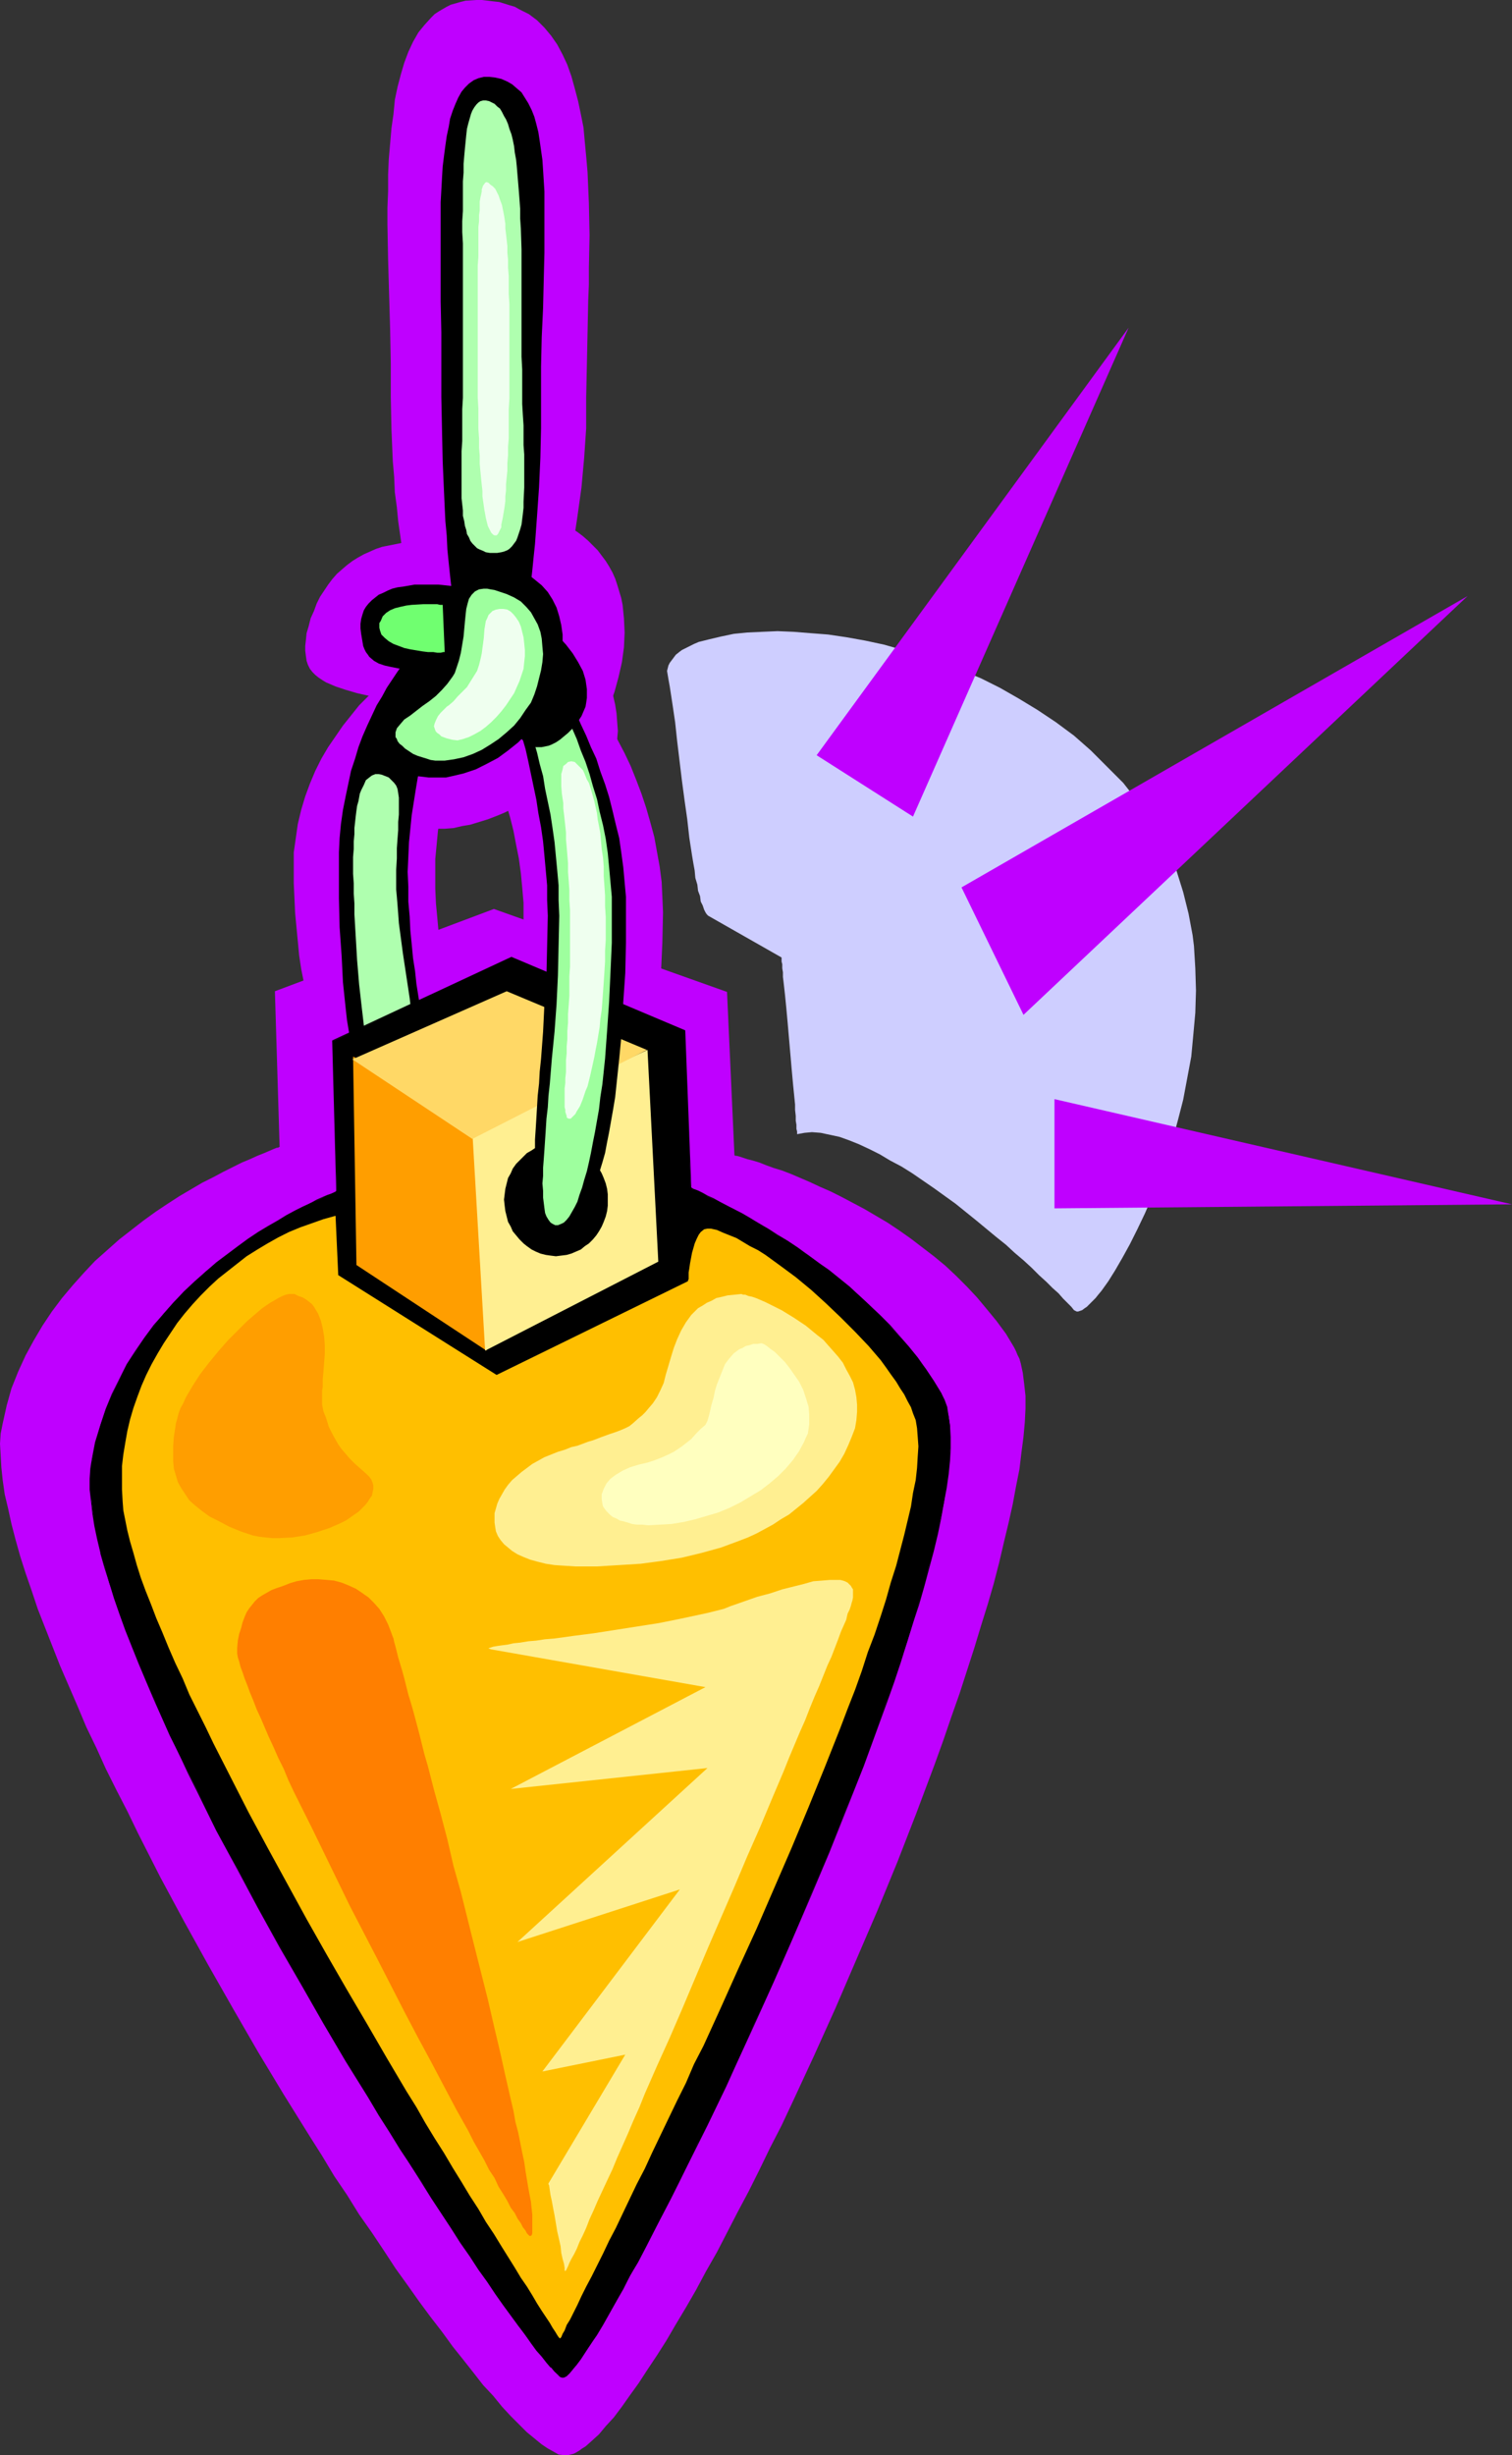 <?xml version="1.0" encoding="UTF-8" standalone="no"?>
<svg
   version="1.0"
   width="95.942mm"
   height="155.668mm"
   id="svg35"
   sodipodi:docname="Plumb.wmf"
   xmlns:inkscape="http://www.inkscape.org/namespaces/inkscape"
   xmlns:sodipodi="http://sodipodi.sourceforge.net/DTD/sodipodi-0.dtd"
   xmlns="http://www.w3.org/2000/svg"
   xmlns:svg="http://www.w3.org/2000/svg">
  <rect width="100%" height="100%" fill="#333333" stroke="none"/>
  <sodipodi:namedview
     id="namedview35"
     pagecolor="#ffffff"
     bordercolor="#000000"
     borderopacity="0.25"
     inkscape:showpageshadow="2"
     inkscape:pageopacity="0.0"
     inkscape:pagecheckerboard="0"
     inkscape:deskcolor="#d1d1d1"
     inkscape:document-units="mm" />
  <defs
     id="defs1">
    <pattern
       id="WMFhbasepattern"
       patternUnits="userSpaceOnUse"
       width="6"
       height="6"
       x="0"
       y="0" />
  </defs>
  <path
     style="fill:#bf00ff;fill-opacity:1;fill-rule:evenodd;stroke:none"
     d="m 122.326,148.987 -0.97,-0.162 h -1.293 l -1.293,0.162 -1.454,0.162 -1.778,0.485 -1.616,0.485 -1.939,0.646 -1.939,0.808 -2.101,0.97 -2.101,1.131 -2.101,1.131 -2.262,1.293 -2.262,1.616 -2.101,1.454 -2.262,1.778 -2.262,1.939 -2.101,1.939 -2.262,2.101 -2.101,2.101 -1.939,2.424 -1.939,2.424 -1.778,2.585 -1.778,2.585 -1.616,2.747 -1.454,2.909 -1.293,3.07 -1.131,3.07 -0.97,3.232 -0.808,3.393 -0.485,3.393 -0.485,3.393 v 3.717 3.717 l 0.162,3.555 0.162,3.555 0.323,3.393 0.323,3.393 0.323,3.393 0.485,3.232 0.646,3.232 0.646,3.07 0.646,3.07 0.808,2.909 0.808,2.909 0.808,2.747 0.97,2.585 0.97,2.585 1.131,2.424 1.131,2.262 1.293,2.101 1.131,2.101 1.293,1.778 1.454,1.939 1.293,1.616 1.454,1.454 1.454,1.293 1.616,1.293 1.616,0.97 1.616,0.808 1.616,0.646 1.778,0.646 1.778,0.323 1.778,0.162 h 1.778 l 1.778,-0.162 1.454,-0.323 1.454,-0.646 0.97,-0.485 0.97,-0.808 0.808,-0.97 0.646,-0.97 0.323,-1.293 0.323,-1.293 0.162,-1.454 v -1.616 -1.616 l -0.162,-1.939 -0.162,-1.939 -0.485,-2.101 -0.323,-2.101 -0.485,-2.262 -0.485,-2.424 -0.485,-2.585 -0.646,-2.585 -0.646,-2.747 -0.646,-2.747 -0.485,-2.909 -0.646,-2.909 -0.485,-3.07 -0.485,-3.232 -0.485,-3.232 -0.323,-3.232 -0.323,-3.555 -0.323,-3.393 -0.162,-3.555 v -3.555 -3.555 l 0.323,-3.393 0.323,-3.393 0.485,-3.232 0.646,-3.232 0.646,-2.909 0.808,-2.909 0.97,-2.747 0.97,-2.747 0.97,-2.585 1.131,-2.424 0.97,-2.262 1.131,-2.262 1.131,-2.101 1.131,-2.101 1.131,-1.939 0.97,-1.778 0.97,-1.778 1.131,-1.454 0.808,-1.616 0.808,-1.293 0.808,-1.293 0.646,-1.293 0.485,-0.97 0.323,-0.97 0.323,-0.97 v -0.808 -0.646 l -0.162,-0.646 -0.485,-0.485 -0.646,-0.323 z"
     id="path1" />
  <path
     style="fill:#bf00ff;fill-opacity:1;fill-rule:evenodd;stroke:none"
     d="m 112.468,146.725 1.454,-0.323 h 1.616 1.616 l 1.616,0.323 1.778,0.646 1.778,0.808 1.939,0.97 1.778,1.293 1.939,1.293 1.939,1.616 1.939,1.778 1.939,1.778 1.939,2.101 1.939,2.262 1.939,2.262 1.778,2.585 1.778,2.585 1.778,2.747 1.616,2.909 1.616,3.07 1.616,3.07 1.454,3.07 1.293,3.232 1.293,3.393 1.131,3.393 0.97,3.393 0.97,3.555 0.646,3.555 0.646,3.555 0.485,3.717 0.162,3.555 0.162,3.717 -0.162,7.272 -0.323,7.272 -0.646,6.948 -0.808,6.948 -0.646,3.232 -0.485,3.393 -0.646,3.07 -0.646,3.07 -0.808,3.07 -0.646,2.909 -0.97,2.747 -0.808,2.747 -0.97,2.424 -0.97,2.585 -0.97,2.262 -1.131,2.101 -1.131,2.101 -1.131,1.778 -1.131,1.778 -1.293,1.616 -1.293,1.293 -1.293,1.131 -1.293,1.131 -1.454,0.808 -1.454,0.646 -1.454,0.323 -1.454,0.323 h -1.616 l -1.454,-0.323 -1.293,-0.323 -1.131,-0.646 -0.97,-0.646 -0.97,-0.97 -0.808,-1.131 -0.646,-1.131 -0.485,-1.454 -0.485,-1.616 -0.323,-1.616 -0.323,-1.778 -0.162,-1.939 -0.162,-2.101 v -4.525 l 0.162,-2.424 0.162,-2.585 0.162,-2.747 0.162,-2.747 0.323,-2.747 0.162,-3.07 0.323,-3.07 0.646,-6.302 0.485,-6.464 0.485,-6.948 0.323,-7.11 v -7.272 -3.555 l -0.323,-3.717 -0.323,-3.393 -0.485,-3.555 -0.646,-3.232 -0.646,-3.393 -0.808,-3.232 -0.97,-3.232 -0.808,-3.07 -0.97,-2.909 -0.97,-2.909 -1.131,-2.747 -0.97,-2.747 -1.131,-2.747 -0.97,-2.424 -0.97,-2.424 -0.97,-2.424 -0.808,-2.262 -0.808,-2.101 -0.808,-1.939 -0.646,-1.939 -0.485,-1.778 -0.323,-1.778 -0.323,-1.454 -0.162,-1.454 v -1.454 l 0.323,-1.131 0.323,-1.131 0.646,-0.97 0.808,-0.808 0.97,-0.646 z"
     id="path2" />
  <path
     style="fill:#bf00ff;fill-opacity:1;fill-rule:evenodd;stroke:none"
     d="m 116.993,0.162 1.293,0.162 1.454,0.162 2.585,0.808 1.131,0.323 1.131,0.646 2.262,1.131 1.939,1.454 1.778,1.778 1.616,1.939 1.454,2.101 1.293,2.424 1.131,2.424 0.97,2.747 0.808,2.909 0.808,3.07 0.646,3.07 0.646,3.232 0.323,3.555 0.323,3.393 0.323,3.717 0.162,3.717 0.162,3.717 0.162,7.756 -0.162,7.756 v 4.04 l -0.162,3.878 -0.162,7.918 -0.162,7.595 -0.162,7.595 v 7.433 l -0.485,7.11 -0.646,7.11 -0.97,6.948 -0.485,3.232 -0.485,3.393 -0.646,3.07 -0.808,3.232 -0.646,2.909 -0.808,3.07 -0.808,2.747 -0.808,2.747 -0.808,2.585 -0.97,2.585 -0.97,2.262 -0.97,2.262 -0.97,2.101 -0.97,1.939 -1.131,1.778 -0.97,1.616 -1.131,1.454 -1.131,1.293 -1.131,1.131 -1.131,0.97 -1.131,0.646 -1.131,0.646 -1.131,0.162 -1.131,0.162 -1.131,-0.162 -1.131,-0.162 -1.131,-0.485 -1.131,-0.808 -1.131,-0.808 -0.97,-0.97 -1.131,-1.293 -0.97,-1.293 -0.97,-1.616 -0.97,-1.616 -0.97,-1.939 -0.808,-1.939 -0.97,-2.101 -0.808,-2.262 -0.808,-2.424 -0.808,-2.585 -0.808,-2.747 -0.646,-2.747 -0.646,-2.909 -0.646,-2.909 -0.646,-3.07 -0.485,-3.232 -0.485,-3.393 -0.485,-3.393 -0.323,-3.393 -0.485,-3.555 -0.162,-3.717 -0.323,-3.717 -0.323,-7.595 -0.162,-7.756 V 87.098 L 93.562,78.856 93.077,62.213 92.916,53.81 v -4.04 l 0.162,-3.878 V 41.852 l 0.162,-3.717 0.323,-3.717 0.323,-3.717 0.485,-3.393 0.323,-3.393 0.646,-3.07 0.808,-3.07 0.808,-2.747 0.97,-2.585 1.131,-2.424 1.293,-2.262 1.454,-1.778 1.616,-1.778 0.808,-0.808 0.97,-0.646 1.939,-1.131 0.97,-0.485 1.131,-0.323 1.131,-0.323 1.293,-0.323 L 114.246,0 h 1.293 z"
     id="path3" />
  <path
     style="fill:#bf00ff;fill-opacity:1;fill-rule:evenodd;stroke:none"
     d="m 90.977,194.556 1.778,1.131 1.939,0.808 1.778,0.808 2.101,0.485 1.939,0.485 2.101,0.162 1.939,0.162 h 2.101 l 2.101,-0.162 2.101,-0.485 1.939,-0.323 2.101,-0.646 2.101,-0.646 2.101,-0.808 1.939,-0.808 1.939,-0.97 1.939,-1.131 1.939,-1.131 1.939,-1.293 1.778,-1.293 1.778,-1.293 1.616,-1.454 1.616,-1.616 1.616,-1.454 1.454,-1.616 1.293,-1.616 1.293,-1.778 1.131,-1.778 1.131,-1.616 0.97,-1.778 0.97,-1.778 0.646,-1.778 1.293,-3.555 0.97,-3.555 0.808,-3.555 0.485,-3.555 0.162,-3.555 -0.162,-3.393 -0.162,-1.616 -0.162,-1.616 -0.323,-1.616 -0.485,-1.616 -0.485,-1.616 -0.485,-1.454 -0.646,-1.454 -0.808,-1.454 -0.808,-1.293 -0.97,-1.293 -0.97,-1.293 -1.131,-1.131 -1.131,-1.131 -1.293,-1.131 -1.293,-0.97 -1.454,-0.97 -1.616,-0.808 -1.616,-0.646 -1.778,-0.646 -1.939,-0.646 -1.778,-0.485 -1.778,-0.323 -1.454,-0.162 h -1.454 -1.293 l -1.131,0.162 -1.131,0.323 -0.97,0.323 -0.97,0.485 -0.646,0.646 -0.808,0.808 -0.646,0.808 -0.485,0.808 -0.485,0.97 -0.485,1.131 -0.323,1.131 -0.808,2.424 -0.646,2.747 -0.485,3.07 -0.646,3.07 -0.646,3.232 -0.808,3.393 -0.808,3.555 -1.293,3.555 -0.808,1.778 -0.808,1.616 -0.97,1.616 -0.97,1.616 -2.424,2.909 -2.585,2.747 -2.585,2.585 -2.585,2.585 -2.585,2.262 -2.262,2.262 -1.131,0.97 -0.808,1.131 -0.97,1.131 -0.646,0.97 -0.646,0.97 -0.485,1.131 -0.323,0.97 -0.162,1.131 0.162,0.97 0.162,1.131 0.485,1.131 0.646,0.97 0.97,1.131 1.131,1.131 1.293,1.131 z"
     id="path4" />
  <path
     style="fill:#bf00ff;fill-opacity:1;fill-rule:evenodd;stroke:none"
     d="m 143.333,190.678 1.293,-1.778 0.97,-1.939 0.808,-1.778 0.646,-1.939 0.485,-1.939 0.323,-2.101 0.162,-2.101 0.162,-1.939 -0.162,-2.101 -0.162,-2.101 -0.323,-2.101 -0.485,-2.101 -0.646,-2.101 -0.646,-1.939 -0.808,-2.101 -0.808,-2.101 -0.97,-1.939 -1.131,-1.939 -1.131,-1.939 -1.293,-1.778 -1.293,-1.939 -1.293,-1.778 -1.454,-1.616 -1.616,-1.616 -1.454,-1.454 -1.616,-1.616 -1.616,-1.293 -1.616,-1.293 -1.778,-1.131 -1.616,-0.97 -1.778,-1.131 -1.778,-0.808 -3.393,-1.293 -3.555,-1.131 -3.555,-0.97 -3.555,-0.646 -3.393,-0.323 h -3.393 -1.778 l -1.616,0.162 -1.616,0.323 -1.616,0.323 -1.616,0.323 -1.454,0.485 -1.454,0.646 -1.454,0.646 -1.454,0.808 -1.293,0.808 -1.293,0.97 -1.131,0.97 -1.293,1.131 -1.131,1.293 -0.97,1.293 -0.97,1.454 -0.97,1.454 -0.808,1.616 -0.646,1.778 -0.808,1.778 -0.485,1.939 -0.485,1.616 -0.162,1.616 -0.162,1.454 v 1.131 l 0.162,1.293 0.162,1.131 0.323,0.97 0.485,0.97 0.646,0.808 0.646,0.646 0.808,0.646 0.97,0.646 0.808,0.485 1.131,0.485 1.131,0.485 2.424,0.808 2.747,0.808 2.909,0.646 3.07,0.808 3.232,0.646 3.393,0.97 3.555,1.131 3.393,1.454 1.778,0.808 1.616,0.97 1.616,0.97 1.454,1.131 2.747,2.424 2.747,2.747 2.424,2.747 2.262,2.585 1.131,1.454 1.131,1.293 2.101,2.424 2.101,2.101 0.97,0.808 1.131,0.808 0.97,0.646 0.97,0.485 1.131,0.323 0.97,0.323 h 0.97 l 1.131,-0.323 1.131,-0.323 0.97,-0.646 1.131,-0.808 1.131,-1.131 1.293,-1.293 z"
     id="path5" />
  <path
     style="fill:#bf00ff;fill-opacity:1;fill-rule:evenodd;stroke:none"
     d="m 65.93,237.539 52.518,-19.714 55.911,19.876 1.778,39.105 0.162,0.162 h 0.323 l 0.646,0.162 0.97,0.323 0.97,0.323 1.293,0.323 1.616,0.485 1.616,0.646 1.778,0.646 2.101,0.646 2.101,0.808 2.262,0.97 2.262,0.97 2.424,1.131 2.585,1.131 2.585,1.293 2.747,1.454 2.747,1.454 2.747,1.616 2.747,1.616 2.909,1.939 2.747,1.939 2.747,2.101 2.747,2.101 2.747,2.262 2.585,2.424 2.585,2.585 2.424,2.585 2.424,2.909 2.262,2.747 2.262,3.07 1.939,3.232 0.485,0.97 0.323,0.808 0.485,0.97 0.323,1.131 0.485,2.262 0.323,2.585 0.323,2.909 v 3.07 l -0.162,3.232 -0.323,3.555 -0.485,3.717 -0.485,4.04 -0.808,4.04 -0.808,4.363 -0.97,4.363 -1.131,4.686 -1.131,4.848 -1.293,5.009 -1.454,5.009 -1.616,5.171 -1.616,5.332 -1.778,5.494 -1.778,5.494 -1.939,5.494 -1.939,5.656 -2.101,5.817 -4.363,11.635 -4.525,11.635 -4.848,11.796 -5.009,11.635 -5.009,11.635 -5.171,11.473 -5.171,11.15 -2.585,5.494 -2.747,5.333 -2.585,5.333 -2.585,5.171 -2.585,4.848 -2.585,5.009 -2.424,4.686 -2.585,4.525 -2.424,4.525 -2.424,4.201 -2.424,4.04 -2.262,3.878 -2.262,3.555 -2.262,3.393 -2.101,3.232 -2.101,2.909 -1.939,2.747 -1.939,2.585 -1.939,2.101 -1.616,1.939 -1.778,1.616 -1.454,1.293 -0.808,0.485 -0.646,0.485 -0.808,0.485 -0.646,0.323 -0.646,0.162 -0.646,0.162 h -0.485 -0.485 l -1.293,-0.162 -1.131,-0.646 -1.454,-0.808 -1.454,-0.97 -1.778,-1.454 -1.778,-1.454 -1.778,-1.778 -2.101,-2.101 -2.101,-2.262 -2.101,-2.585 -2.424,-2.585 -2.262,-2.909 -2.424,-3.07 -2.585,-3.232 -2.585,-3.555 -2.747,-3.555 -2.747,-3.717 -2.747,-3.878 -2.909,-4.04 -2.747,-4.201 -2.909,-4.363 -3.07,-4.363 -2.909,-4.686 -3.07,-4.525 -2.909,-4.848 -3.07,-4.848 -6.141,-9.857 -6.141,-10.18 -5.979,-10.342 -5.979,-10.503 -5.817,-10.503 -5.656,-10.503 -5.333,-10.503 -2.585,-5.333 -2.585,-5.009 -2.585,-5.171 -2.262,-5.009 -2.424,-5.009 -2.101,-5.009 -2.101,-4.848 -2.101,-4.848 -1.778,-4.525 -1.778,-4.525 -1.778,-4.525 -1.454,-4.363 -1.454,-4.201 -1.293,-4.04 -1.131,-4.04 -0.97,-3.717 -0.808,-3.717 L 1.131,358.086 0.646,354.692 0.323,351.622 0.162,348.714 0,345.967 l 0.162,-2.424 0.485,-2.424 0.97,-4.363 1.131,-4.04 1.616,-4.04 1.778,-3.878 1.939,-3.555 2.101,-3.555 2.262,-3.393 2.424,-3.232 2.585,-3.07 2.747,-3.07 2.585,-2.747 2.909,-2.585 2.909,-2.585 2.909,-2.262 2.909,-2.262 2.909,-2.101 2.909,-1.939 2.747,-1.778 2.747,-1.616 2.747,-1.616 2.585,-1.293 2.424,-1.293 2.262,-1.131 2.262,-1.131 1.939,-0.808 1.778,-0.808 1.616,-0.646 1.131,-0.485 1.131,-0.485 0.808,-0.323 h 0.323 l 0.162,-0.162 h 0.162 v 0 z"
     id="path6" />
  <path
     style="fill:#000000;fill-opacity:1;fill-rule:evenodd;stroke:none"
     d="m 118.771,18.583 1.454,0.323 1.454,0.646 1.131,0.646 1.131,0.97 1.131,0.97 0.808,1.293 0.808,1.293 0.808,1.616 0.646,1.616 0.485,1.778 0.485,1.939 0.323,2.101 0.323,2.262 0.323,2.262 0.162,2.424 0.162,2.585 0.162,2.585 v 2.747 5.817 3.07 3.07 l -0.162,6.464 -0.162,6.787 -0.323,6.948 -0.162,7.11 v 7.272 7.433 l -0.162,7.11 -0.323,7.11 -0.485,6.948 -0.485,6.625 -0.323,3.07 -0.323,3.232 -0.323,2.909 -0.323,3.07 -0.323,2.747 -0.485,2.747 -0.323,2.585 -0.485,2.585 -0.485,2.262 -0.485,2.262 -0.485,2.101 -0.485,1.939 -0.485,1.778 -0.485,1.616 -0.485,1.454 -0.646,1.293 -0.646,1.131 -0.485,0.97 -0.646,0.646 -0.485,0.646 -0.646,0.162 -0.646,0.162 -0.646,-0.162 -0.485,-0.162 -0.646,-0.485 -0.485,-0.808 -0.646,-0.808 -0.646,-0.97 -0.485,-1.293 -0.485,-1.293 -0.646,-1.616 -0.485,-1.616 -0.485,-1.939 -0.485,-1.939 -0.485,-2.101 -0.485,-2.262 -0.323,-2.424 -0.485,-2.585 -0.323,-2.747 -0.485,-2.747 -0.323,-2.909 -0.323,-2.909 -0.323,-3.07 -0.323,-3.232 -0.162,-3.393 -0.323,-3.393 -0.162,-3.393 -0.162,-3.555 -0.323,-7.433 -0.162,-7.595 -0.162,-7.756 v -7.918 -7.595 l -0.162,-7.433 v -7.272 -10.18 -3.232 -3.07 l 0.162,-2.909 0.162,-2.909 0.162,-2.747 0.323,-2.585 0.323,-2.424 0.323,-2.262 0.485,-2.262 0.323,-1.939 0.646,-1.939 0.646,-1.616 0.646,-1.454 0.808,-1.454 0.808,-0.97 0.97,-0.97 1.131,-0.808 1.131,-0.485 1.293,-0.323 h 1.293 z"
     id="path7" />
  <path
     style="fill:#afffaf;fill-opacity:1;fill-rule:evenodd;stroke:none"
     d="m 117.316,24.239 0.646,0.323 0.646,0.323 0.646,0.646 0.646,0.485 0.485,0.808 0.485,0.97 0.485,0.808 0.485,1.131 0.323,1.131 0.485,1.293 0.323,1.293 0.323,1.616 0.162,1.454 0.323,1.778 0.162,1.616 0.162,1.939 0.162,1.939 0.162,1.939 0.162,2.101 0.162,2.262 v 2.262 l 0.162,2.424 0.162,5.009 v 5.171 5.656 11.796 3.07 l 0.162,3.07 v 2.747 2.909 2.585 l 0.162,2.747 0.162,2.424 v 2.424 2.262 l 0.162,2.262 v 2.101 2.101 3.717 l -0.162,3.393 v 1.454 l -0.162,1.454 -0.162,1.293 -0.162,1.293 -0.323,1.131 -0.323,0.97 -0.323,0.97 -0.323,0.808 -0.485,0.646 -0.485,0.646 -0.646,0.646 -0.485,0.323 -0.808,0.323 -0.646,0.162 -0.97,0.162 h -0.97 -0.808 l -0.97,-0.162 -0.646,-0.323 -0.808,-0.323 -0.646,-0.323 -0.485,-0.485 -0.646,-0.646 -0.485,-0.646 -0.323,-0.808 -0.485,-0.808 -0.162,-0.97 -0.323,-0.97 -0.162,-1.131 -0.323,-1.293 v -1.293 l -0.162,-1.454 -0.162,-1.454 v -1.616 -7.595 -2.101 l 0.162,-2.424 v -2.262 -2.585 -2.747 l 0.162,-2.747 v -2.909 -2.909 -3.232 -3.232 -6.625 -6.302 -5.979 -5.817 l -0.162,-2.747 v -2.585 l 0.162,-2.424 v -2.424 -2.424 -2.262 l 0.162,-2.101 v -2.101 l 0.162,-1.939 0.162,-1.778 0.162,-1.616 0.162,-1.616 0.162,-1.454 0.323,-1.293 0.323,-1.131 0.323,-1.131 0.323,-0.808 0.485,-0.808 0.485,-0.646 0.485,-0.485 0.485,-0.323 0.646,-0.162 h 0.646 z"
     id="path8" />
  <path
     style="fill:#efffef;fill-opacity:1;fill-rule:evenodd;stroke:none"
     d="m 117.639,44.276 0.485,0.323 0.646,0.646 0.323,0.646 0.485,0.97 0.323,0.97 0.485,1.293 0.323,1.616 0.162,0.808 0.162,0.97 0.162,1.131 v 1.131 l 0.162,1.293 0.162,1.454 0.162,1.454 v 1.616 l 0.162,1.616 v 1.939 l 0.162,1.939 v 2.101 2.262 l 0.162,2.424 v 2.585 2.585 5.979 5.979 2.747 2.747 l -0.162,2.585 v 2.424 2.262 2.262 l -0.162,2.101 v 1.939 l -0.162,1.939 v 1.778 l -0.162,1.616 -0.162,1.616 v 1.454 l -0.162,1.454 v 1.131 l -0.162,1.293 -0.162,0.97 -0.162,0.97 -0.162,0.97 -0.323,1.454 v 0.646 l -0.485,0.97 -0.323,0.646 -0.323,0.323 h -0.485 l -0.323,-0.162 -0.485,-0.485 -0.323,-0.646 -0.485,-0.97 -0.323,-1.293 -0.162,-0.646 -0.162,-0.97 -0.162,-0.808 -0.162,-1.131 -0.162,-1.131 -0.162,-1.131 v -1.293 l -0.162,-1.454 -0.162,-1.616 -0.162,-1.616 -0.162,-1.778 v -1.939 l -0.162,-1.939 v -2.262 l -0.162,-2.262 v -2.424 -2.424 l -0.162,-2.747 V 92.43 89.36 83.058 70.939 68.353 63.667 l 0.162,-2.101 v -2.101 -1.778 -1.778 -1.454 l 0.162,-1.454 v -1.454 l 0.162,-1.131 v -1.131 -0.97 l 0.162,-0.97 0.162,-0.646 0.162,-0.808 v -0.485 l 0.162,-0.485 0.162,-0.485 0.162,-0.162 0.323,-0.485 0.323,-0.162 0.485,0.162 z"
     id="path9" />
  <path
     style="fill:#000000;fill-opacity:1;fill-rule:evenodd;stroke:none"
     d="m 111.822,148.987 -0.646,-0.162 h -0.808 l -0.808,0.162 -0.97,0.162 -0.97,0.485 -1.131,0.485 -1.131,0.646 -1.131,0.808 -1.131,0.97 -1.293,1.131 -1.293,1.131 -1.293,1.293 -1.293,1.616 -1.293,1.454 -1.293,1.778 -1.293,1.939 -1.293,1.939 -1.131,2.101 -1.293,2.101 -1.131,2.424 -1.131,2.424 -1.131,2.585 -0.97,2.585 -0.808,2.747 -0.97,2.909 -0.646,3.07 -0.646,3.07 -0.646,3.232 -0.485,3.393 -0.323,3.393 -0.162,3.393 v 3.717 7.272 l 0.162,6.948 0.485,6.787 0.162,3.232 0.162,3.232 0.323,3.07 0.323,3.07 0.323,2.909 0.485,2.909 0.485,2.747 0.485,2.585 0.485,2.585 0.646,2.424 0.485,2.262 0.646,2.101 0.646,2.101 0.646,1.778 0.808,1.939 0.808,1.616 0.808,1.454 0.808,1.293 0.97,1.293 0.808,0.97 1.131,0.808 0.97,0.646 0.97,0.646 1.131,0.323 1.131,0.162 h 1.293 l 0.97,-0.162 0.97,-0.323 0.808,-0.646 0.808,-0.485 0.485,-0.97 0.485,-0.808 0.323,-1.131 0.162,-1.131 0.162,-1.454 v -1.454 l -0.162,-1.616 -0.162,-1.778 -0.162,-1.778 -0.323,-1.939 -0.323,-2.101 -0.323,-2.262 -0.323,-2.262 -0.485,-2.424 -0.485,-2.585 -0.485,-2.585 -0.485,-2.747 -0.485,-2.747 -0.485,-2.909 -0.485,-3.07 -0.323,-3.07 -0.485,-3.07 -0.323,-3.393 -0.323,-3.232 -0.162,-3.393 -0.323,-3.555 v -3.555 l -0.162,-3.555 0.162,-3.555 0.162,-3.555 0.323,-3.232 0.323,-3.232 0.485,-3.07 0.485,-3.07 0.485,-2.909 0.646,-2.747 0.808,-2.747 0.646,-2.424 0.808,-2.424 0.808,-2.424 0.808,-2.101 0.808,-2.262 0.808,-1.939 0.97,-1.939 0.646,-1.778 0.808,-1.616 0.808,-1.616 0.646,-1.454 0.646,-1.293 0.485,-1.293 0.485,-1.131 0.485,-1.131 0.323,-0.97 0.162,-0.808 0.323,-0.808 v -0.646 l -0.162,-0.646 -0.323,-0.485 -0.323,-0.323 z"
     id="path10" />
  <path
     style="fill:#afffaf;fill-opacity:1;fill-rule:evenodd;stroke:none"
     d="m 93.239,186.315 -0.808,-0.323 -0.808,-0.323 -0.808,-0.162 h -0.808 l -0.808,0.323 -0.646,0.485 -0.808,0.646 -0.485,1.131 -0.646,1.293 -0.323,0.808 -0.323,1.778 -0.323,1.131 -0.162,1.131 -0.162,1.293 -0.162,1.454 -0.162,1.454 v 1.454 l -0.162,1.778 v 1.778 l -0.162,1.939 v 4.04 l 0.162,2.262 v 2.424 l 0.162,2.424 v 2.585 l 0.323,5.494 0.323,5.494 0.485,5.817 0.646,5.656 0.646,5.494 0.808,5.494 0.323,2.585 0.485,2.585 0.485,2.424 0.485,2.262 0.485,2.262 0.485,1.939 0.646,1.939 0.646,1.778 0.485,1.616 0.646,1.454 0.646,1.131 0.808,0.97 0.646,0.808 0.808,0.485 0.646,0.323 h 0.808 l 0.808,-0.323 0.646,-0.485 0.485,-0.646 0.485,-1.131 0.323,-1.131 0.323,-1.454 0.162,-1.454 v -1.778 -1.939 -2.101 l -0.162,-2.101 -0.162,-2.424 -0.162,-2.424 -0.323,-2.424 -0.485,-5.171 -0.808,-5.494 -0.646,-5.494 -0.808,-5.333 -0.808,-5.333 -0.323,-2.424 -0.323,-2.424 -0.323,-2.424 -0.162,-2.262 -0.162,-2.101 -0.162,-1.939 -0.162,-1.778 v -1.616 -3.07 l 0.162,-2.747 v -2.424 l 0.162,-2.262 0.162,-2.101 v -1.939 l 0.162,-1.778 v -1.454 -1.454 -1.131 l -0.162,-1.131 -0.162,-0.97 -0.323,-0.808 -0.485,-0.646 -0.646,-0.646 z"
     id="path11" />
  <path
     style="fill:#000000;fill-opacity:1;fill-rule:evenodd;stroke:none"
     d="m 79.827,249.497 42.822,-20.037 41.529,17.452 1.454,37.812 0.162,0.162 0.323,0.162 0.646,0.162 0.808,0.323 0.97,0.485 1.131,0.646 1.293,0.646 1.454,0.646 1.778,0.97 1.778,0.808 1.939,1.131 1.939,1.131 2.101,1.131 2.262,1.454 2.262,1.454 2.424,1.454 2.262,1.616 2.585,1.616 2.424,1.778 2.424,1.939 5.009,4.04 2.585,2.101 2.424,2.262 2.424,2.424 2.262,2.424 2.262,2.424 2.262,2.585 2.101,2.747 2.101,2.585 1.939,2.909 1.778,2.909 0.646,1.616 0.646,1.939 0.485,2.101 0.323,2.262 v 2.585 2.747 l -0.162,2.909 -0.323,3.232 -0.485,3.393 -0.485,3.393 -0.808,3.717 -0.808,3.878 -0.97,4.04 -1.131,4.04 -1.131,4.363 -1.293,4.363 -1.293,4.525 -1.454,4.686 -1.616,4.686 -1.616,4.848 -1.778,4.848 -1.778,5.009 -3.717,10.019 -4.04,10.342 -4.201,10.503 -4.363,10.342 -4.363,10.342 -4.525,10.342 -4.686,10.18 -4.525,9.857 -2.262,4.848 -2.262,4.848 -2.262,4.686 -2.262,4.363 -2.101,4.525 -2.101,4.363 -2.101,4.201 -2.101,4.04 -2.101,3.878 -1.939,3.717 -1.939,3.555 -1.778,3.393 -1.778,3.232 -1.616,3.07 -1.616,2.747 -1.616,2.585 -1.454,2.424 -1.293,2.262 -1.293,1.778 -1.131,1.778 -1.131,1.454 -0.808,1.131 -0.808,0.97 -0.808,0.646 -0.323,0.162 h -0.162 l -0.323,0.162 h -0.162 l -0.485,-0.323 -0.485,-0.485 -0.808,-0.646 -0.808,-0.97 -0.97,-1.131 -1.131,-1.454 -1.293,-1.616 -1.454,-1.778 -1.454,-1.939 -1.616,-2.262 -1.616,-2.262 -1.778,-2.585 -1.939,-2.585 -1.939,-2.909 -2.101,-3.07 -2.101,-3.07 -2.262,-3.393 -2.262,-3.393 -2.262,-3.555 -2.424,-3.717 -2.424,-3.717 -2.585,-3.878 -2.424,-4.04 -2.585,-4.04 -2.585,-4.201 -2.585,-4.201 -5.333,-8.726 -5.333,-8.888 -5.171,-9.049 -5.333,-9.372 -5.171,-9.211 -5.009,-9.372 -5.009,-9.372 -4.525,-9.211 -2.262,-4.525 -2.262,-4.363 -2.101,-4.525 -1.939,-4.363 -1.939,-4.363 -1.939,-4.363 -1.616,-4.04 -1.778,-4.201 -1.454,-4.04 -1.454,-3.878 -1.293,-3.878 -1.293,-3.555 -0.97,-3.717 -0.97,-3.393 -0.808,-3.393 -0.646,-3.07 -0.485,-3.07 -0.323,-2.909 -0.323,-2.747 v -2.585 l 0.162,-2.424 0.323,-2.101 0.808,-4.201 1.131,-4.04 1.293,-3.878 1.616,-3.717 1.778,-3.555 1.778,-3.393 2.101,-3.232 2.101,-3.232 2.262,-2.909 2.262,-2.909 2.424,-2.747 2.585,-2.585 2.585,-2.424 2.424,-2.262 2.585,-2.101 2.585,-1.939 2.585,-1.939 2.424,-1.778 2.585,-1.616 2.262,-1.454 2.262,-1.293 2.262,-1.293 2.101,-1.131 1.778,-0.97 1.778,-0.97 1.616,-0.646 1.293,-0.646 1.131,-0.485 0.97,-0.485 0.646,-0.162 0.485,-0.162 0.162,-0.162 z"
     id="path12" />
  <path
     style="fill:#000000;fill-opacity:1;fill-rule:evenodd;stroke:none"
     d="m 79.988,249.497 h -0.162 l 42.822,-19.876 v 0 l 41.529,17.452 -0.162,-0.162 1.616,37.974 0.485,0.162 0.485,0.323 0.808,0.323 0.97,0.485 1.293,0.485 1.293,0.646 1.454,0.808 3.393,1.778 1.939,0.97 2.101,1.293 2.101,1.131 2.101,1.293 2.424,1.454 2.262,1.616 2.424,1.616 2.424,1.616 2.424,1.778 2.585,1.939 5.009,4.04 2.424,2.101 v 0 l 2.424,2.262 2.424,2.262 2.424,2.424 2.262,2.424 v 0 l 2.101,2.585 2.101,2.747 2.101,2.747 1.939,2.909 1.778,2.909 0.808,1.616 0.485,1.778 v 0 l 0.485,2.101 0.323,2.262 0.162,2.585 v 2.747 l -0.323,2.909 -0.323,3.232 -0.485,3.393 -0.485,3.393 -0.646,3.717 -0.97,3.878 -0.97,4.04 v 0 l -0.97,4.04 -1.293,4.363 -1.131,4.363 -1.454,4.525 -1.454,4.525 -1.616,4.848 -1.616,4.686 -1.616,5.009 -1.778,4.848 -3.878,10.18 -3.878,10.342 -4.201,10.342 -4.363,10.503 -4.525,10.342 -4.525,10.342 -4.525,10.18 -4.686,9.857 -2.262,4.848 -2.262,4.686 -2.262,4.686 -2.101,4.525 -4.363,8.888 -2.101,4.04 -2.101,4.04 -4.04,7.756 -1.939,3.555 -1.778,3.393 -1.778,3.232 -1.616,2.909 -1.616,2.909 -1.616,2.585 -1.454,2.424 -1.293,2.101 -2.424,3.717 -0.97,1.293 -0.97,1.293 -0.808,0.808 v 0 l -0.646,0.646 v 0 l -0.323,0.162 -0.323,0.162 h 0.162 -0.323 -0.162 0.162 l -0.485,-0.162 v 0 l -0.646,-0.485 -0.646,-0.808 -0.97,-0.808 h 0.162 l -1.131,-1.293 -0.97,-1.293 -1.293,-1.616 -1.454,-1.778 -1.454,-1.939 -1.616,-2.262 -1.616,-2.424 -1.778,-2.424 -1.939,-2.747 -1.939,-2.747 -2.101,-3.07 -2.262,-3.232 -2.101,-3.232 -2.262,-3.393 -4.686,-7.272 -2.585,-3.717 -2.424,-3.878 -2.424,-4.04 -2.585,-4.04 -2.585,-4.201 -2.585,-4.201 -5.333,-8.726 -5.333,-9.049 -5.333,-9.049 -5.333,-9.211 -5.171,-9.372 -5.009,-9.211 -4.848,-9.372 -4.686,-9.211 -2.262,-4.525 -2.101,-4.525 -2.101,-4.363 -1.939,-4.525 -2.101,-4.201 -1.778,-4.363 -1.778,-4.201 -1.616,-4.04 -1.454,-4.04 -1.454,-3.878 -1.293,-3.878 -1.293,-3.717 -1.131,-3.555 -0.808,-3.393 v 0 l -0.808,-3.393 -0.646,-3.07 -0.646,-3.07 -0.323,-2.909 -0.162,-2.747 v -2.585 l 0.162,-2.424 0.162,-2.101 0.97,-4.201 v 0 l 1.131,-4.04 1.293,-3.878 1.454,-3.717 1.778,-3.555 1.939,-3.393 1.939,-3.232 2.101,-3.07 2.262,-3.07 2.424,-2.909 v 0 l 2.424,-2.585 2.424,-2.585 2.585,-2.424 2.585,-2.262 v 0 l 2.585,-2.101 2.585,-2.101 2.424,-1.778 2.585,-1.778 2.424,-1.616 2.424,-1.616 2.262,-1.293 2.101,-1.131 2.101,-1.131 1.939,-1.131 1.616,-0.808 1.616,-0.808 1.293,-0.646 1.131,-0.323 0.97,-0.485 0.808,-0.323 0.323,-0.162 h 0.162 l -0.808,-36.196 -0.323,-0.162 0.97,36.196 v -0.162 l -0.162,0.162 -0.323,0.162 -0.646,0.323 -0.97,0.323 -1.131,0.485 -1.454,0.646 -1.454,0.808 -1.778,0.808 -1.939,0.97 -2.101,1.131 -2.101,1.293 -2.262,1.293 -2.424,1.454 -2.424,1.616 -2.424,1.778 -2.585,1.939 -2.585,1.939 -2.585,2.262 v 0 l -2.585,2.262 -2.585,2.424 -2.424,2.585 -2.424,2.747 v 0 l -2.424,2.747 -2.262,3.07 -2.101,3.07 -2.101,3.232 -1.778,3.555 -1.778,3.555 -1.454,3.555 -1.293,3.878 -1.293,4.201 v 0 l -0.808,4.201 -0.323,2.101 -0.162,2.424 v 2.585 l 0.323,2.747 0.323,2.909 0.485,3.07 0.646,3.07 0.808,3.393 v 0.162 l 0.97,3.393 1.131,3.555 1.131,3.717 1.293,3.717 1.454,4.04 1.616,4.04 1.616,4.04 1.778,4.201 1.778,4.201 1.939,4.363 1.939,4.363 2.262,4.525 2.101,4.525 2.262,4.525 4.525,9.211 5.009,9.211 5.009,9.372 5.171,9.372 5.333,9.211 5.171,9.049 5.333,9.049 5.333,8.564 2.585,4.363 2.585,4.04 2.585,4.201 2.585,3.878 2.424,3.878 2.424,3.878 4.686,7.11 2.262,3.555 2.262,3.232 2.101,3.232 2.101,2.909 1.939,2.909 1.939,2.747 1.778,2.424 1.778,2.424 1.616,2.101 1.454,2.101 1.293,1.778 1.293,1.454 1.131,1.454 0.97,1.131 h 0.162 l 0.808,0.97 0.646,0.646 0.646,0.646 0.485,0.162 h 0.162 0.323 v 0 l 0.323,-0.162 0.323,-0.162 0.646,-0.646 v 0 l 0.808,-0.97 0.97,-1.131 0.97,-1.293 2.424,-3.717 1.454,-2.101 1.454,-2.424 1.454,-2.585 1.616,-2.909 1.778,-3.07 1.616,-3.232 1.939,-3.232 1.939,-3.717 3.878,-7.595 2.101,-4.04 2.101,-4.201 4.363,-8.726 2.262,-4.525 2.262,-4.686 2.262,-4.686 2.262,-5.009 4.525,-9.857 4.525,-10.019 4.525,-10.342 4.525,-10.503 4.363,-10.342 4.201,-10.503 4.04,-10.18 3.717,-10.18 1.778,-4.848 1.778,-5.009 1.616,-4.848 1.454,-4.686 1.454,-4.686 1.454,-4.363 1.293,-4.525 1.131,-4.201 1.131,-4.201 v 0 l 0.97,-4.04 0.808,-3.878 0.646,-3.717 0.646,-3.393 0.485,-3.393 0.323,-3.232 0.162,-2.909 v -2.747 l -0.162,-2.585 -0.323,-2.262 -0.323,-2.101 v -0.162 l -0.646,-1.778 -0.808,-1.616 -1.778,-2.909 -1.939,-2.909 -1.939,-2.747 -2.101,-2.585 -2.262,-2.585 v 0 l -2.262,-2.585 -2.424,-2.424 -2.424,-2.262 -2.424,-2.262 v 0 l -2.424,-2.262 -5.009,-4.04 -2.585,-1.778 -2.424,-1.778 -2.424,-1.778 -2.424,-1.616 -2.424,-1.454 -2.262,-1.454 -2.262,-1.293 -2.101,-1.293 -1.939,-1.131 -1.939,-0.97 -3.393,-1.778 -1.454,-0.808 -1.454,-0.646 -1.131,-0.646 -0.97,-0.485 -0.808,-0.323 -0.485,-0.162 -0.485,-0.323 v 0.162 L 164.34,246.911 122.649,229.298 79.665,249.335 Z"
     id="path13" />
  <path
     style="fill:#ff9e00;fill-opacity:1;fill-rule:evenodd;stroke:none"
     d="m 84.675,253.213 38.621,17.29 -6.625,53.163 -31.187,-20.522 z"
     id="path14" />
  <path
     style="fill:#ffef91;fill-opacity:1;fill-rule:evenodd;stroke:none"
     d="m 113.276,271.15 3.07,52.517 41.529,-21.33 -2.585,-50.74 z"
     id="path15" />
  <path
     style="fill:#ffbf00;fill-opacity:1;fill-rule:evenodd;stroke:none"
     d="m 81.12,305.569 -0.646,-14.22 -2.909,0.808 -2.747,0.97 -2.747,0.97 -2.747,1.131 -2.585,1.293 -2.585,1.454 -2.424,1.454 -2.585,1.616 -2.262,1.778 -2.262,1.778 -2.262,1.778 -2.101,1.939 -2.101,2.101 -1.939,2.101 -1.939,2.262 -1.778,2.262 -1.616,2.424 -1.616,2.424 -1.454,2.424 -1.454,2.585 -1.293,2.585 -1.131,2.585 -0.97,2.585 -0.97,2.747 -0.808,2.747 -0.646,2.747 -0.485,2.747 -0.485,2.909 -0.323,2.747 v 2.909 2.747 l 0.162,2.909 0.162,2.101 0.485,2.424 0.485,2.424 0.646,2.585 0.808,2.747 0.808,2.909 0.97,3.07 1.131,3.07 1.293,3.232 1.293,3.393 1.454,3.393 1.454,3.555 1.616,3.717 1.778,3.717 1.616,3.878 1.939,3.878 1.939,3.878 1.939,4.04 4.201,8.241 4.201,8.241 4.525,8.403 4.686,8.564 4.686,8.564 4.848,8.564 4.848,8.403 4.848,8.241 4.686,8.08 4.686,7.918 2.424,3.878 2.101,3.717 2.262,3.717 2.262,3.555 2.101,3.555 2.101,3.393 1.939,3.232 2.101,3.232 1.778,3.07 1.939,2.909 1.778,2.909 1.616,2.585 1.616,2.585 1.454,2.424 1.454,2.101 1.293,2.101 1.131,1.939 1.131,1.778 0.97,1.454 0.97,1.454 0.646,1.131 0.646,0.97 0.485,0.808 0.323,0.485 0.323,0.323 v 0.162 -0.162 l 0.323,-0.323 0.323,-0.808 0.485,-0.808 0.485,-1.293 0.808,-1.293 0.808,-1.616 0.97,-1.939 0.97,-2.101 1.131,-2.262 1.293,-2.424 1.293,-2.585 1.454,-2.909 1.454,-3.07 1.616,-3.07 1.616,-3.393 1.616,-3.393 1.778,-3.717 1.939,-3.717 1.778,-3.878 1.939,-4.04 1.939,-4.04 2.101,-4.363 2.101,-4.201 1.939,-4.525 2.262,-4.363 4.201,-9.211 4.201,-9.372 4.363,-9.534 4.201,-9.695 4.201,-9.695 4.04,-9.695 3.878,-9.534 3.717,-9.372 1.778,-4.686 1.778,-4.525 1.616,-4.525 1.454,-4.525 1.616,-4.201 1.454,-4.363 1.293,-4.04 1.131,-4.04 1.293,-4.04 0.97,-3.717 0.97,-3.717 0.808,-3.393 0.808,-3.393 0.485,-3.232 0.646,-3.07 0.323,-2.909 0.162,-2.747 0.162,-2.424 -0.162,-2.262 -0.162,-2.101 -0.323,-1.939 -0.646,-1.616 -0.485,-1.454 -0.808,-1.454 -0.808,-1.616 -0.97,-1.454 -0.97,-1.616 -1.293,-1.778 -1.131,-1.616 -1.293,-1.778 -2.909,-3.393 -3.232,-3.393 -3.393,-3.393 -3.555,-3.393 -3.555,-3.232 -3.717,-3.07 -3.717,-2.747 -3.555,-2.585 -1.778,-1.131 -1.939,-0.97 -1.616,-0.97 -1.616,-0.97 -1.616,-0.646 -1.616,-0.646 -1.454,-0.646 -1.454,-0.323 h -0.485 -0.323 l -0.808,0.162 -0.808,0.646 -0.485,0.646 -0.485,0.97 -0.485,1.131 -0.323,1.131 -0.323,1.131 -0.485,2.585 -0.162,1.131 -0.162,0.97 v 0.97 0.646 l -0.162,0.323 v 0.162 l -45.892,22.461 z"
     id="path16" />
  <path
     style="fill:#ffd866;fill-opacity:1;fill-rule:evenodd;stroke:none"
     d="m 84.513,253.86 37.005,-16.321 33.611,14.058 -41.852,21.33 z"
     id="path17" />
  <path
     style="fill:#ffef91;fill-opacity:1;fill-rule:evenodd;stroke:none"
     d="m 177.752,310.093 0.485,0.162 h 0.485 l 0.808,0.323 0.808,0.162 0.97,0.323 1.131,0.485 1.131,0.485 1.293,0.646 2.585,1.293 2.909,1.778 2.909,1.939 2.747,2.262 1.454,1.131 1.131,1.293 1.293,1.454 1.131,1.293 1.131,1.454 0.808,1.616 0.808,1.454 0.808,1.616 0.485,1.778 0.323,1.778 0.162,1.778 v 1.778 l -0.162,1.939 -0.323,1.939 -0.808,2.101 -0.808,1.939 -0.97,2.101 -1.131,1.939 -1.293,1.778 -1.293,1.778 -1.454,1.778 -1.454,1.616 -1.616,1.454 -1.616,1.454 -3.393,2.747 -1.939,1.131 -1.939,1.293 -3.878,2.101 -2.101,0.97 -2.101,0.808 -4.363,1.616 -4.686,1.293 -4.686,1.131 -5.009,0.808 -4.848,0.646 -5.171,0.323 -5.333,0.323 h -5.171 l -2.585,-0.162 -2.424,-0.162 -2.101,-0.323 -1.939,-0.485 -1.778,-0.485 -1.616,-0.646 -1.454,-0.646 -1.293,-0.808 -0.97,-0.808 -0.97,-0.808 -0.808,-0.97 -0.646,-0.97 -0.485,-1.131 -0.162,-0.97 -0.162,-1.131 v -1.131 -1.131 l 0.323,-1.131 0.323,-1.131 0.485,-1.131 0.646,-1.131 0.646,-1.131 0.808,-1.131 0.97,-1.131 1.131,-0.97 1.131,-0.97 1.293,-0.97 1.293,-0.97 1.454,-0.808 1.454,-0.808 1.616,-0.646 1.616,-0.646 1.616,-0.485 1.616,-0.646 1.454,-0.323 1.293,-0.485 1.293,-0.485 1.131,-0.323 2.101,-0.808 1.778,-0.646 1.454,-0.485 1.293,-0.485 1.131,-0.485 0.97,-0.485 0.808,-0.646 1.454,-1.293 0.808,-0.646 0.808,-0.808 0.808,-0.97 0.97,-1.131 0.97,-1.454 0.808,-1.616 0.808,-1.778 0.485,-1.939 1.293,-4.363 0.646,-2.101 0.808,-2.101 0.97,-2.101 1.131,-1.939 1.293,-1.778 0.808,-0.808 0.808,-0.808 1.131,-0.646 0.97,-0.646 1.131,-0.485 1.131,-0.646 1.454,-0.323 1.293,-0.323 1.616,-0.162 z"
     id="path18" />
  <path
     style="fill:#ffffbf;fill-opacity:1;fill-rule:evenodd;stroke:none"
     d="m 182.6,321.89 0.485,0.162 0.323,0.162 0.485,0.323 0.808,0.646 1.131,0.808 1.131,1.131 1.293,1.293 1.131,1.454 1.131,1.616 1.131,1.616 0.97,1.939 0.646,1.939 0.646,2.101 0.162,1.939 v 1.131 1.131 l -0.162,1.131 -0.162,1.131 -0.485,0.97 -0.485,1.131 -1.131,2.101 -1.454,2.101 -1.778,2.101 -1.778,1.778 -2.101,1.778 -2.101,1.616 -2.424,1.454 -2.424,1.454 -2.585,1.293 -2.747,1.131 -2.747,0.808 -2.747,0.808 -2.747,0.646 -2.909,0.485 -2.747,0.162 -2.909,0.162 -1.454,-0.162 h -1.293 l -1.131,-0.162 -0.97,-0.323 -1.131,-0.323 -0.808,-0.162 -0.808,-0.485 -0.808,-0.323 -0.646,-0.485 -0.485,-0.485 -0.485,-0.485 -0.485,-0.646 -0.323,-0.485 -0.162,-0.646 -0.162,-1.131 v -1.131 l 0.485,-1.293 0.646,-1.293 0.97,-1.131 1.293,-0.97 1.616,-0.97 1.778,-0.808 2.101,-0.646 2.101,-0.485 1.939,-0.646 1.616,-0.646 1.454,-0.646 1.293,-0.646 0.97,-0.646 0.97,-0.646 0.808,-0.646 1.454,-1.131 1.131,-1.293 1.131,-1.131 1.131,-0.97 0.485,-0.97 0.323,-1.131 0.323,-1.293 0.323,-1.454 0.485,-1.616 0.323,-1.616 0.485,-1.616 0.646,-1.616 0.646,-1.616 0.646,-1.616 0.97,-1.293 1.131,-1.293 1.293,-0.97 0.808,-0.323 0.808,-0.485 0.808,-0.162 0.97,-0.323 h 0.97 z"
     id="path19" />
  <path
     style="fill:#ff9e00;fill-opacity:1;fill-rule:evenodd;stroke:none"
     d="m 70.616,310.093 h -0.646 -0.646 l -0.808,0.162 -0.808,0.323 -0.97,0.485 -0.808,0.485 -1.131,0.646 -0.97,0.646 -1.131,0.808 -1.131,0.97 -2.262,1.939 -2.262,2.262 -2.424,2.424 -2.262,2.585 -2.262,2.747 -2.101,2.747 -1.778,2.747 -1.616,2.747 -0.646,1.454 -0.646,1.131 -0.485,1.293 -0.323,1.293 -0.323,1.131 -0.162,1.131 -0.323,2.101 -0.162,2.101 v 1.939 1.778 l 0.162,1.778 0.485,1.616 0.485,1.616 0.808,1.454 0.97,1.454 0.97,1.454 1.454,1.293 1.616,1.293 1.778,1.293 2.262,1.131 2.424,1.293 2.747,1.131 1.454,0.485 1.454,0.485 1.616,0.323 1.454,0.162 1.616,0.162 h 1.616 l 3.232,-0.162 3.07,-0.485 2.909,-0.808 2.909,-0.97 2.585,-1.131 1.293,-0.646 0.97,-0.646 1.131,-0.808 0.97,-0.646 0.808,-0.808 0.808,-0.808 0.646,-0.808 0.485,-0.808 0.485,-0.646 0.162,-0.808 0.162,-0.808 v -0.808 l -0.162,-0.646 -0.323,-0.808 -0.485,-0.646 -0.646,-0.646 -1.454,-1.293 -1.293,-1.131 -1.293,-1.293 -0.97,-1.131 -0.97,-1.131 -0.808,-1.131 -0.646,-1.131 -0.646,-1.131 -0.485,-0.97 -0.485,-0.97 -0.646,-2.101 -0.646,-1.616 -0.323,-1.616 v -1.293 -1.293 -0.808 l 0.162,-0.808 v -1.939 l 0.162,-1.778 0.162,-2.101 0.162,-2.101 v -2.101 l -0.162,-2.101 -0.323,-1.939 -0.485,-1.939 -0.646,-1.616 -0.485,-0.808 -0.485,-0.808 -0.485,-0.646 -0.808,-0.646 -0.646,-0.485 -0.808,-0.485 -0.97,-0.323 z"
     id="path20" />
  <path
     style="fill:#ffef91;fill-opacity:1;fill-rule:evenodd;stroke:none"
     d="m 117.801,395.252 -0.485,-0.162 h -0.162 l 0.162,-0.162 0.485,-0.162 0.485,-0.162 0.97,-0.162 1.131,-0.162 1.293,-0.162 1.454,-0.323 1.616,-0.162 1.939,-0.323 1.939,-0.162 2.101,-0.323 2.101,-0.162 2.424,-0.323 2.262,-0.323 5.009,-0.646 5.171,-0.808 5.171,-0.808 5.171,-0.808 4.848,-0.97 2.262,-0.485 2.262,-0.485 2.262,-0.485 1.939,-0.485 1.939,-0.485 1.616,-0.646 3.232,-1.131 3.232,-1.131 3.07,-0.808 2.909,-0.97 2.585,-0.646 2.585,-0.646 2.262,-0.646 2.101,-0.162 1.939,-0.162 h 1.616 0.808 l 0.646,0.162 0.485,0.162 0.646,0.323 0.323,0.323 0.485,0.485 0.162,0.323 0.323,0.485 v 0.646 0.646 0.646 l -0.162,0.808 -0.162,0.485 -0.162,0.646 -0.323,0.97 -0.485,0.97 -0.323,1.454 -0.646,1.454 -0.646,1.454 -0.646,1.778 -0.808,2.101 -0.808,2.101 -0.97,2.101 -0.97,2.424 -0.97,2.424 -1.131,2.585 -1.131,2.747 -1.131,2.909 -1.293,2.909 -2.585,6.14 -1.293,3.232 -2.747,6.464 -2.909,6.948 -3.07,6.948 -3.07,7.272 -6.302,14.543 -6.141,14.543 -3.07,7.11 -3.07,6.787 -2.909,6.625 -1.293,3.232 -1.454,3.232 -1.293,3.07 -1.293,2.909 -1.293,2.909 -1.131,2.747 -1.293,2.747 -1.131,2.424 -1.131,2.424 -0.97,2.262 -0.97,2.101 -0.808,2.101 -0.808,1.778 -0.808,1.616 -0.646,1.616 -0.646,1.293 -0.646,1.131 -0.485,0.97 -0.323,0.808 -0.323,0.646 -0.162,0.323 -0.162,0.162 v 0 l -0.162,-0.162 v -0.323 -0.323 l -0.162,-0.97 -0.323,-1.131 -0.323,-1.454 -0.162,-1.616 -0.808,-3.555 -0.646,-3.878 -0.323,-1.616 -0.323,-1.778 -0.323,-1.454 -0.162,-1.131 -0.162,-1.131 -0.162,-0.323 v -0.162 l 18.422,-30.864 -19.876,4.04 32.965,-43.63 -38.944,12.604 45.569,-41.691 -47.185,5.009 46.7,-24.4 z"
     id="path21" />
  <path
     style="fill:#ff7f00;fill-opacity:1;fill-rule:evenodd;stroke:none"
     d="m 93.885,391.374 -0.808,-2.101 -0.97,-1.939 -1.131,-1.778 -1.293,-1.454 -1.293,-1.293 -1.616,-1.131 -1.454,-0.97 -1.778,-0.808 -1.616,-0.646 -1.778,-0.485 -1.778,-0.162 -1.939,-0.162 h -1.778 l -1.778,0.162 -1.778,0.323 -1.616,0.485 -1.616,0.646 -1.454,0.485 -1.293,0.485 -1.131,0.646 -1.131,0.646 -0.97,0.646 -0.808,0.808 -0.646,0.808 -0.646,0.808 -0.646,0.97 -0.485,1.131 -0.485,1.293 -0.323,1.293 -0.485,1.454 -0.323,1.616 -0.162,1.778 v 0.646 0.646 l 0.162,0.97 0.323,0.97 0.323,1.293 0.485,1.293 0.485,1.454 0.646,1.616 0.646,1.778 0.808,1.939 0.808,2.101 0.97,2.101 0.97,2.262 0.97,2.262 1.131,2.424 1.131,2.585 1.293,2.585 1.131,2.747 1.293,2.747 1.454,2.909 2.909,5.817 2.909,5.979 3.07,6.302 3.07,6.302 6.625,12.766 6.464,12.604 3.232,6.14 3.232,5.979 3.07,5.817 2.909,5.494 1.454,2.585 1.454,2.585 1.293,2.585 1.293,2.262 1.293,2.262 1.131,2.262 1.293,1.939 0.97,2.101 1.131,1.778 0.97,1.616 0.808,1.616 0.97,1.293 0.646,1.293 0.808,1.131 0.485,0.97 0.646,0.808 0.323,0.646 0.323,0.323 0.323,0.323 h 0.162 l 0.323,-0.162 0.162,-0.485 v -0.646 -2.747 -1.131 l -0.162,-1.454 -0.162,-1.616 -0.323,-1.616 -0.323,-1.778 -0.323,-1.939 -0.323,-1.939 -0.323,-2.262 -0.485,-2.262 -0.485,-2.424 -0.485,-2.424 -0.646,-2.424 -0.485,-2.747 -0.646,-2.747 -1.293,-5.656 -1.293,-5.817 -1.454,-6.14 -1.454,-6.302 -3.232,-12.766 -3.232,-12.927 -1.778,-6.302 -1.454,-6.302 -1.616,-6.14 -1.616,-5.817 -1.454,-5.656 -0.808,-2.747 -0.646,-2.585 -0.646,-2.585 -0.646,-2.424 -0.646,-2.424 -0.646,-2.262 -0.646,-2.101 -0.485,-1.939 -0.485,-1.939 -0.485,-1.778 -0.485,-1.616 -0.485,-1.616 -0.323,-1.293 -0.323,-1.293 -0.323,-1.131 -0.162,-0.808 -0.323,-0.808 z"
     id="path22" />
  <path
     style="fill:#000000;fill-opacity:1;fill-rule:evenodd;stroke:none"
     d="m 133.314,274.059 h 1.293 l 1.293,0.323 1.131,0.323 1.131,0.323 1.131,0.646 0.97,0.646 0.97,0.808 0.97,0.97 0.808,0.808 0.646,1.131 0.646,1.131 0.485,1.131 0.485,1.293 0.323,1.293 0.162,1.293 v 1.293 1.454 l -0.162,1.293 -0.323,1.293 -0.485,1.293 -0.485,1.131 -0.646,1.131 -0.646,0.97 -0.808,0.97 -0.97,0.97 -0.97,0.646 -0.97,0.808 -1.131,0.485 -1.131,0.485 -1.131,0.323 -1.293,0.162 -1.293,0.162 -1.293,-0.162 -1.131,-0.162 -1.293,-0.323 -1.131,-0.485 -0.97,-0.485 -1.131,-0.808 -0.808,-0.646 -0.97,-0.97 -0.808,-0.97 -0.808,-0.97 -0.485,-1.131 -0.646,-1.131 -0.323,-1.293 -0.323,-1.293 -0.162,-1.293 -0.162,-1.454 0.162,-1.293 0.162,-1.293 0.323,-1.293 0.323,-1.293 0.646,-1.131 0.485,-1.131 0.808,-1.131 0.808,-0.808 0.97,-0.97 0.808,-0.808 1.131,-0.646 0.97,-0.646 1.131,-0.323 1.293,-0.323 1.131,-0.323 z"
     id="path23" />
  <path
     style="fill:#000000;fill-opacity:1;fill-rule:evenodd;stroke:none"
     d="m 119.255,147.856 0.485,0.162 0.808,0.162 0.646,0.485 0.97,0.646 0.97,0.808 0.97,0.97 1.131,0.97 1.131,1.293 1.293,1.454 1.131,1.616 1.454,1.616 1.131,1.778 1.454,2.101 1.293,2.101 1.293,2.101 1.293,2.424 1.454,2.424 1.131,2.585 1.293,2.747 1.131,2.747 1.293,2.747 0.97,3.07 1.131,3.07 0.97,3.07 0.808,3.232 0.808,3.393 0.808,3.232 0.485,3.393 0.485,3.555 0.323,3.555 0.323,3.555 v 3.717 7.272 l -0.162,7.272 -0.485,6.948 -0.323,6.948 -0.646,6.625 -0.323,3.07 -0.323,3.07 -0.323,3.07 -0.485,2.909 -0.485,2.747 -0.485,2.747 -0.485,2.424 -0.485,2.585 -0.646,2.262 -0.646,2.101 -0.646,2.101 -0.646,1.778 -0.808,1.778 -0.646,1.616 -0.808,1.293 -0.808,1.131 -0.808,1.131 -0.97,0.808 -0.808,0.646 -0.97,0.323 -0.97,0.323 h -0.97 l -0.97,-0.323 -0.97,-0.323 -0.646,-0.646 -0.808,-0.808 -0.485,-0.808 -0.485,-1.131 -0.485,-1.293 -0.323,-1.293 -0.162,-1.616 -0.323,-1.778 v -1.778 l -0.162,-1.939 v -2.101 l 0.162,-2.262 v -2.424 l 0.162,-2.424 0.162,-2.585 0.162,-2.747 0.162,-2.747 0.323,-2.909 0.162,-2.909 0.323,-3.07 0.485,-6.464 0.323,-6.625 0.485,-6.787 0.162,-7.11 0.162,-7.272 -0.162,-3.717 v -3.555 l -0.323,-3.555 -0.323,-3.555 -0.323,-3.393 -0.485,-3.393 -0.646,-3.393 -0.485,-3.232 -0.646,-3.07 -0.646,-3.07 -0.646,-3.07 -0.646,-2.909 -0.808,-2.747 -0.646,-2.747 -0.808,-2.585 -0.646,-2.424 -0.646,-2.424 -0.646,-2.262 -0.646,-2.262 -0.646,-1.939 -0.485,-1.939 -0.485,-1.616 -0.485,-1.616 -0.323,-1.454 -0.323,-1.293 -0.162,-1.131 -0.162,-0.97 v -0.808 l 0.162,-0.646 0.162,-0.485 0.323,-0.162 z"
     id="path24" />
  <path
     style="fill:#9eff9e;fill-opacity:1;fill-rule:evenodd;stroke:none"
     d="m 120.387,150.441 h 0.323 l 0.485,0.323 0.646,0.323 0.646,0.646 0.808,0.808 0.808,0.808 0.97,0.97 0.97,1.293 0.97,1.293 1.131,1.454 0.97,1.616 1.293,1.616 1.131,1.939 1.131,1.939 1.131,2.101 1.131,2.262 1.131,2.262 1.131,2.424 1.131,2.585 0.97,2.747 1.131,2.747 0.97,2.909 0.808,2.909 0.97,3.07 0.646,3.07 0.808,3.232 0.646,3.232 0.485,3.393 0.323,3.393 0.323,3.555 0.323,3.555 v 3.717 7.272 l -0.323,7.272 -0.323,6.948 -0.485,6.948 -0.485,6.625 -0.323,3.07 -0.323,3.07 -0.485,3.07 -0.323,2.909 -0.485,2.747 -0.485,2.747 -0.485,2.424 -0.485,2.585 -0.485,2.262 -0.485,2.101 -0.646,2.101 -0.485,1.778 -0.646,1.778 -0.485,1.616 -0.646,1.293 -0.646,1.131 -0.646,1.131 -0.646,0.808 -0.646,0.646 -0.646,0.323 -0.808,0.323 h -0.646 l -0.646,-0.323 -0.485,-0.323 -0.485,-0.646 -0.485,-0.808 -0.323,-0.808 -0.162,-1.131 -0.162,-1.293 -0.162,-1.293 v -1.616 l -0.162,-1.778 0.162,-1.778 v -1.939 l 0.162,-2.101 0.162,-2.262 0.162,-2.424 0.162,-2.424 0.162,-2.585 0.323,-2.747 0.162,-2.747 0.323,-2.909 0.485,-5.979 0.646,-6.464 0.485,-6.625 0.323,-6.787 0.162,-7.11 0.162,-7.272 -0.162,-3.717 v -3.555 l -0.323,-3.555 -0.323,-3.393 -0.323,-3.393 -0.485,-3.393 -0.485,-3.232 -0.646,-3.07 -0.646,-3.07 -0.485,-3.07 -0.808,-2.909 -0.646,-2.747 -0.808,-2.747 -0.646,-2.585 -0.808,-2.424 -0.646,-2.424 -0.808,-2.262 -0.646,-2.101 -0.808,-1.939 -0.646,-1.939 -0.323,-0.97 -0.162,-0.808 -0.646,-1.616 -0.485,-1.454 -0.485,-1.454 -0.323,-1.131 -0.323,-1.131 -0.323,-0.808 v -0.808 l -0.162,-0.646 0.162,-0.323 0.162,-0.323 z"
     id="path25" />
  <path
     style="fill:#efffef;fill-opacity:1;fill-rule:evenodd;stroke:none"
     d="m 136.223,182.598 0.808,-0.162 0.808,0.162 0.646,0.646 0.808,0.808 0.485,0.485 0.323,0.646 0.323,0.808 0.323,0.808 0.485,0.808 0.323,0.97 0.323,1.131 0.323,1.131 0.323,1.131 0.646,2.909 0.162,1.454 0.323,1.616 0.323,1.778 0.162,1.939 0.162,1.778 0.323,2.101 0.162,2.101 v 2.262 l 0.162,2.262 0.162,2.424 v 2.585 l 0.162,2.585 v 2.747 2.747 l -0.162,2.585 v 2.585 l -0.162,2.585 -0.162,2.424 -0.162,2.262 -0.162,2.262 -0.162,2.101 -0.323,2.101 -0.162,1.939 -0.323,1.939 -0.323,1.939 -0.323,1.616 -0.323,1.778 -0.323,1.454 -0.323,1.454 -0.323,1.454 -0.323,1.293 -0.323,1.293 -0.485,1.131 -0.323,0.97 -0.323,0.97 -0.323,0.808 -0.323,0.808 -0.485,0.808 -0.323,0.485 -0.323,0.646 -0.323,0.323 -0.323,0.323 -0.323,0.323 -0.162,0.162 h -0.323 -0.162 l -0.323,-0.162 -0.162,-0.162 v -0.323 l -0.162,-0.485 -0.162,-0.485 v -0.485 l -0.162,-0.646 v -0.808 -2.747 -0.97 l 0.162,-1.293 v -1.131 l 0.162,-1.454 v -1.454 -1.454 l 0.162,-1.616 v -1.616 l 0.162,-1.778 v -1.939 l 0.162,-1.939 v -2.101 l 0.162,-2.101 0.162,-2.262 v -2.262 -2.424 l 0.162,-2.424 v -2.585 -2.747 -2.747 -2.747 -2.585 l -0.162,-2.424 v -2.424 l -0.162,-2.262 -0.162,-2.101 v -2.101 l -0.162,-1.939 -0.162,-1.939 -0.162,-1.778 v -1.616 l -0.162,-1.616 -0.162,-1.454 -0.162,-1.454 -0.162,-1.293 v -1.293 l -0.323,-2.101 -0.162,-1.939 v -1.616 -1.293 l 0.323,-1.131 0.162,-0.808 0.646,-0.485 z"
     id="path26" />
  <path
     style="fill:#000000;fill-opacity:1;fill-rule:evenodd;stroke:none"
     d="m 136.223,175.65 0.97,-0.97 0.97,-0.97 0.646,-1.131 0.646,-0.97 0.485,-1.131 0.485,-1.131 0.162,-0.97 0.162,-1.131 v -1.131 -0.97 l -0.162,-1.131 -0.162,-1.131 -0.646,-2.101 -1.131,-2.101 -1.293,-2.101 -1.616,-2.101 -1.778,-1.939 -2.101,-1.939 -2.101,-1.778 -2.262,-1.616 -2.424,-1.454 -2.424,-1.293 -2.747,-1.131 -2.747,-0.97 -2.909,-0.808 -3.07,-0.646 -2.909,-0.485 -3.07,-0.323 h -2.909 -2.909 l -2.747,0.485 -1.293,0.162 -1.293,0.323 -1.131,0.485 -0.97,0.485 -1.131,0.485 -0.808,0.646 -0.808,0.646 -0.808,0.808 -0.646,0.808 -0.485,0.808 -0.323,0.97 -0.323,1.131 -0.162,1.131 v 1.131 l 0.162,1.293 0.162,0.97 0.162,0.97 0.162,0.97 0.323,0.808 0.323,0.646 0.485,0.646 0.323,0.485 1.131,0.97 1.131,0.646 1.454,0.485 1.454,0.323 1.616,0.323 1.778,0.323 2.101,0.323 1.939,0.323 2.262,0.485 2.262,0.485 2.262,0.808 2.424,1.131 1.293,0.646 1.131,0.646 2.101,1.454 1.778,1.616 1.778,1.616 1.454,1.616 1.454,1.616 1.293,1.454 0.808,0.808 0.646,0.646 1.131,1.131 1.293,0.97 0.646,0.323 0.646,0.162 0.646,0.323 h 0.808 0.646 l 0.808,-0.162 0.808,-0.162 0.808,-0.323 0.97,-0.485 0.97,-0.646 0.97,-0.808 z"
     id="path27" />
  <path
     style="fill:#000000;fill-opacity:1;fill-rule:evenodd;stroke:none"
     d="m 94.855,183.729 1.293,0.646 1.293,0.646 1.293,0.485 1.293,0.485 1.454,0.162 1.293,0.162 h 1.454 1.293 1.454 l 1.454,-0.323 2.747,-0.646 2.909,-0.97 2.585,-1.293 2.747,-1.454 2.424,-1.778 2.424,-1.939 2.101,-2.101 1.939,-2.262 1.616,-2.262 1.454,-2.262 1.131,-2.424 0.808,-2.424 0.646,-2.585 0.485,-2.424 0.323,-2.424 0.162,-2.262 v -2.424 l -0.323,-2.262 -0.485,-2.101 -0.646,-2.101 -0.97,-1.939 -1.131,-1.778 -1.454,-1.616 -1.778,-1.454 -0.808,-0.646 -0.97,-0.646 -1.131,-0.485 -1.131,-0.485 -1.293,-0.485 -1.131,-0.485 -1.293,-0.323 -1.293,-0.162 -0.97,-0.162 h -0.97 -0.808 l -0.808,0.162 -0.808,0.162 -0.646,0.323 -0.646,0.323 -0.485,0.323 -0.97,1.131 -0.646,1.293 -0.646,1.454 -0.485,1.616 -0.323,1.939 -0.485,1.939 -0.323,2.262 -0.485,2.262 -0.485,2.262 -0.808,2.424 -0.808,2.424 -0.485,1.131 -0.485,1.131 -1.454,2.101 -1.616,2.101 -1.616,1.778 -1.778,1.778 -1.778,1.616 -1.778,1.616 -1.616,1.616 -1.293,1.454 -1.131,1.454 -0.323,0.646 -0.323,0.646 -0.162,0.646 -0.162,0.808 v 0.646 l 0.162,0.808 0.323,0.646 0.485,0.808 0.646,0.646 0.646,0.808 0.97,0.808 z"
     id="path28" />
  <path
     style="fill:#9eff9e;fill-opacity:1;fill-rule:evenodd;stroke:none"
     d="m 98.087,180.013 0.97,0.646 1.131,0.485 2.101,0.646 0.97,0.323 1.131,0.162 h 2.262 l 2.262,-0.323 2.262,-0.485 2.262,-0.808 2.101,-0.97 2.101,-1.293 1.939,-1.293 1.939,-1.616 1.778,-1.616 1.454,-1.778 1.293,-1.939 1.293,-1.778 0.808,-1.939 0.646,-1.939 0.485,-1.939 0.485,-1.939 0.323,-1.939 0.162,-1.939 -0.162,-1.778 -0.162,-1.939 -0.323,-1.616 -0.646,-1.778 -0.808,-1.454 -0.808,-1.454 -1.131,-1.293 -1.293,-1.293 -1.616,-0.97 -1.778,-0.808 -1.939,-0.646 -0.97,-0.323 -0.97,-0.162 -0.808,-0.162 h -0.808 l -1.131,0.162 -0.646,0.323 -0.323,0.162 -0.808,0.808 -0.646,0.97 -0.323,1.131 -0.323,1.293 -0.162,1.454 -0.162,1.616 -0.162,1.778 -0.162,1.778 -0.323,1.939 -0.323,1.939 -0.485,1.939 -0.646,1.939 -0.323,0.97 -0.485,0.808 -1.293,1.778 -1.293,1.454 -1.454,1.454 -1.616,1.293 -1.616,1.131 -1.454,1.131 -1.454,1.131 -1.454,0.97 -0.97,1.131 -0.808,0.97 -0.162,0.485 -0.162,0.485 v 0.485 0.646 l 0.323,0.485 0.162,0.485 0.485,0.646 0.646,0.485 0.646,0.646 z"
     id="path29" />
  <path
     style="fill:#efffef;fill-opacity:1;fill-rule:evenodd;stroke:none"
     d="m 105.843,176.458 1.293,0.485 1.293,0.323 1.293,0.162 1.293,-0.323 1.454,-0.485 1.293,-0.646 1.454,-0.808 1.293,-0.97 1.293,-1.131 1.293,-1.293 1.131,-1.293 1.131,-1.454 0.97,-1.454 0.97,-1.454 0.646,-1.454 0.646,-1.454 0.485,-1.454 0.485,-1.454 0.162,-1.616 0.162,-1.454 v -1.454 l -0.162,-1.616 -0.162,-1.454 -0.323,-1.293 -0.323,-1.293 -0.485,-1.131 -0.646,-0.97 -0.646,-0.808 -0.646,-0.646 -0.808,-0.485 -0.97,-0.162 h -0.97 l -0.808,0.162 -0.808,0.323 -0.485,0.485 -0.485,0.485 -0.323,0.808 -0.323,0.646 -0.323,1.939 -0.162,2.101 -0.162,1.293 -0.162,1.131 -0.162,1.293 -0.323,1.454 -0.323,1.293 -0.485,1.454 -0.808,1.293 -0.808,1.293 -0.808,1.293 -1.131,1.131 -1.131,1.131 -0.97,1.131 -1.131,0.97 -0.485,0.323 -0.485,0.485 -0.97,0.97 -0.646,0.808 -0.485,0.97 -0.323,0.808 -0.162,0.646 0.323,0.97 0.162,0.323 0.323,0.323 0.485,0.323 z"
     id="path30" />
  <path
     style="fill:#70ff70;fill-opacity:1;fill-rule:evenodd;stroke:none"
     d="m 106.651,156.259 -0.485,-11.311 h -0.162 -0.485 l -0.646,-0.162 h -0.97 -1.131 -1.293 l -2.747,0.162 -1.293,0.162 -1.454,0.323 -1.293,0.323 -1.131,0.485 -0.97,0.646 -0.808,0.808 -0.485,1.131 -0.323,0.485 v 0.646 0.485 l 0.162,0.646 0.323,0.97 0.808,0.808 0.97,0.808 1.131,0.646 1.293,0.485 1.293,0.485 1.454,0.323 2.909,0.485 1.293,0.162 h 1.293 l 0.97,0.162 h 0.808 l 0.646,-0.162 z"
     id="path31" />
  <path
     style="fill:#ceceff;fill-opacity:1;fill-rule:evenodd;stroke:none"
     d="m 272.768,191.97 1.778,2.262 1.454,2.262 1.454,2.424 1.293,2.424 1.293,2.262 2.101,5.009 0.808,2.585 0.808,2.585 0.646,2.585 0.646,2.585 0.485,2.585 0.485,2.585 0.323,2.585 0.323,5.333 0.162,5.332 -0.162,5.333 -0.485,5.333 -0.485,5.171 -0.97,5.171 -0.97,5.171 -1.293,5.009 -1.293,4.686 -1.616,4.686 -1.616,4.525 -1.616,4.363 -1.778,4.04 -1.778,3.717 -1.778,3.555 -1.778,3.232 -1.778,3.07 -0.808,1.293 -0.808,1.293 -0.808,1.131 -0.808,1.131 -0.808,0.97 -0.646,0.808 -0.808,0.808 -0.646,0.646 -0.646,0.646 -0.485,0.323 -0.646,0.485 -0.485,0.162 -0.485,0.162 h -0.323 l -0.323,-0.162 -0.323,-0.162 -0.646,-0.808 -0.808,-0.808 -1.131,-1.131 -1.131,-1.293 -1.454,-1.293 -1.454,-1.454 -1.778,-1.616 -1.778,-1.778 -1.939,-1.778 -2.101,-1.778 -2.101,-1.939 -2.424,-1.939 -4.686,-3.878 -5.009,-4.04 -5.171,-3.717 -5.171,-3.555 -2.585,-1.616 -2.747,-1.454 -2.424,-1.454 -2.585,-1.293 -2.424,-1.131 -2.424,-0.97 -2.262,-0.808 -2.262,-0.485 -2.262,-0.485 -2.101,-0.162 -1.778,0.162 -1.778,0.323 v -0.646 l -0.162,-0.646 v -0.97 l -0.162,-0.97 v -1.131 l -0.162,-1.454 v -1.293 l -0.162,-1.616 -0.323,-3.232 -0.323,-3.555 -0.646,-7.433 -0.323,-3.717 -0.323,-3.555 -0.323,-3.232 -0.162,-1.454 -0.162,-1.454 -0.162,-1.293 v -1.131 l -0.162,-0.97 v -0.97 l -0.162,-0.646 v -0.485 -0.323 -0.162 l -17.614,-10.019 -0.323,-0.323 -0.323,-0.485 -0.323,-0.646 -0.323,-0.97 -0.485,-0.97 -0.162,-1.293 -0.485,-1.293 -0.162,-1.454 -0.485,-1.616 -0.162,-1.778 -0.323,-1.778 -0.323,-1.939 -0.646,-4.201 -0.485,-4.363 -0.646,-4.525 -0.646,-4.848 -1.131,-9.372 -0.485,-4.525 -0.646,-4.363 -0.646,-4.201 -0.323,-1.778 -0.323,-1.939 0.162,-0.646 0.162,-0.646 0.323,-0.646 0.485,-0.646 0.485,-0.646 0.485,-0.646 0.808,-0.646 0.646,-0.485 0.97,-0.485 0.97,-0.485 0.97,-0.485 1.131,-0.485 1.293,-0.323 1.293,-0.323 2.747,-0.646 3.07,-0.646 3.232,-0.323 3.555,-0.162 3.717,-0.162 3.878,0.162 4.04,0.323 4.201,0.323 4.363,0.646 4.525,0.808 4.525,0.97 4.525,1.293 4.686,1.293 4.686,1.616 4.686,1.939 4.686,1.939 4.525,2.262 4.525,2.585 4.525,2.747 4.363,2.909 4.363,3.232 4.04,3.555 3.878,3.878 1.939,1.939 1.939,1.939 1.778,2.262 z"
     id="path32" />
  <path
     style="fill:#bf00ff;fill-opacity:1;fill-rule:evenodd;stroke:none"
     d="M 195.85,180.982 270.668,78.533 218.958,195.687 Z"
     id="path33" />
  <path
     style="fill:#bf00ff;fill-opacity:1;fill-rule:evenodd;stroke:none"
     d="M 230.593,212.654 351.949,142.847 245.459,243.195 Z"
     id="path34" />
  <path
     style="fill:#bf00ff;fill-opacity:1;fill-rule:evenodd;stroke:none"
     d="M 252.892,289.571 362.614,288.602 252.892,263.394 Z"
     id="path35" />
</svg>
